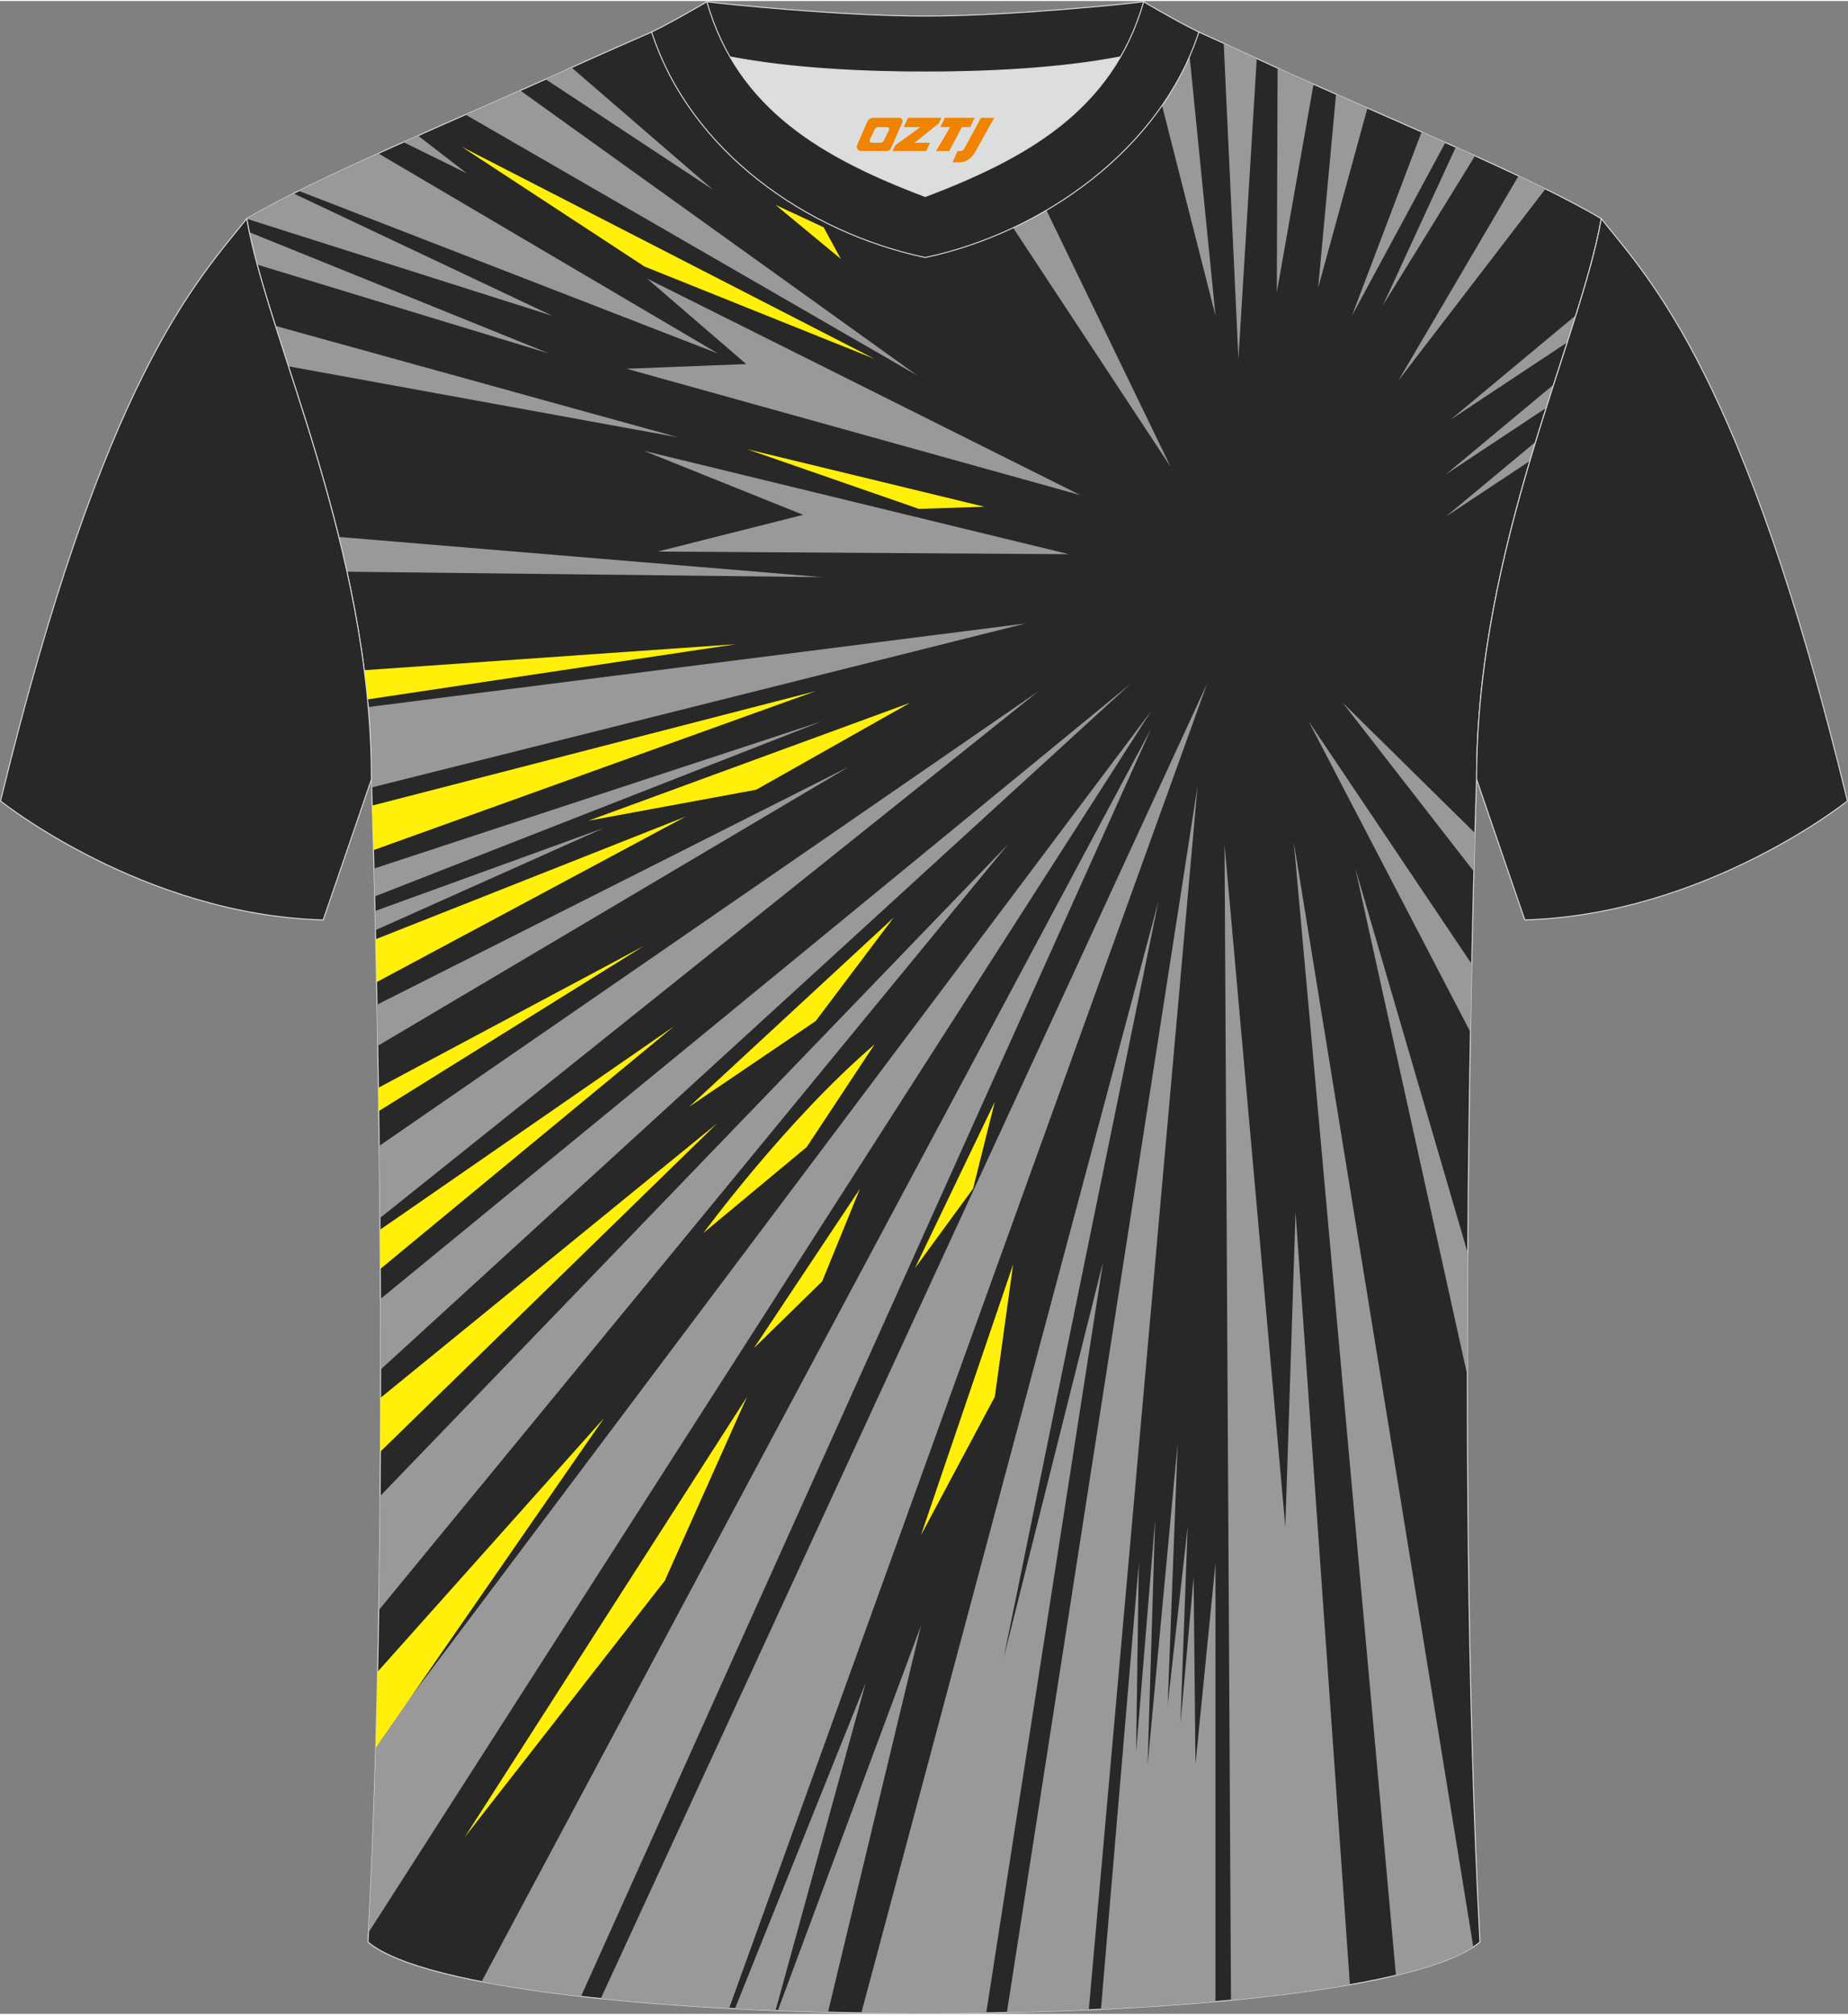 <?xml version="1.0" encoding="utf-8"?>
<!-- Generator: Adobe Illustrator 24.0.1, SVG Export Plug-In . SVG Version: 6.00 Build 0)  -->
<svg xmlns="http://www.w3.org/2000/svg" xmlns:xlink="http://www.w3.org/1999/xlink" version="1.1" id="图层_1" x="0px" y="0px" width="378px" height="412px" viewBox="0 0 377.89 411.46" enable-background="new 0 0 377.89 411.46" xml:space="preserve">
<rect x="0" y="0" width="377.89" height="411.46" fill="#808080" stroke="none"/>
<g>
	
		<path fill-rule="evenodd" clip-rule="evenodd" fill="#282828" stroke="#DCDDDD" stroke-width="0.2" stroke-miterlimit="22.926" d="   M75.25,396.78c5.36-101,0.7-237.68,0.7-237.68c0-47.62-21.24-89.93-25.5-114.6c13.63-8.23,45.28-21.25,67.14-31.23   c5.55-2.52,11.68-5.18,15.66-6.93c17.52-0.32,25.34,1.25,55.54,1.25h0.31c30.2,0,38.53-1.57,56.04-1.25   c3.98,1.76,9.6,4.41,15.15,6.93c21.87,9.98,53.51,23,67.14,31.23c-4.27,24.67-25.5,66.98-25.5,114.6c0,0-4.66,136.67,0.7,237.68   C279.57,416.22,98.32,416.22,75.25,396.78z"/>
	<path fill-rule="evenodd" clip-rule="evenodd" fill="#999999" d="M239.38,95.22L181.6,7.56c2.25,0.02,4.64,0.03,7.19,0.03h0.31   c2.79,0,5.39-0.01,7.83-0.04L239.38,95.22z"/>
	<path fill-rule="evenodd" clip-rule="evenodd" fill="#999999" d="M233.81,6.39l14.75,57.97l-5.8-58.05   C239.56,6.28,236.65,6.32,233.81,6.39z"/>
	<path fill-rule="evenodd" clip-rule="evenodd" fill="#999999" d="M253.24,73.15l-3.01-64.49c2.12,0.97,4.41,2.04,6.76,3.12   L253.24,73.15z"/>
	<path fill-rule="evenodd" clip-rule="evenodd" fill="#999999" d="M261.09,59.55l0.16-45.84c2.36,1.07,4.82,2.18,7.35,3.3   L261.09,59.55z"/>
	<path fill-rule="evenodd" clip-rule="evenodd" fill="#999999" d="M269.54,58.64l3.66-39.58c2.11,0.93,4.26,1.88,6.42,2.83   L269.54,58.64z"/>
	<path fill-rule="evenodd" clip-rule="evenodd" fill="#999999" d="M276.44,64.36l14.26-37.6c1.63,0.72,3.25,1.44,4.86,2.16   L276.44,64.36z"/>
	<path fill-rule="evenodd" clip-rule="evenodd" fill="#999999" d="M282.79,62.2l14.9-32.33c1.32,0.59,2.63,1.18,3.93,1.77   L282.79,62.2z"/>
	<path fill-rule="evenodd" clip-rule="evenodd" fill="#999999" d="M285.95,77.58l24.56-41.82c1.91,0.9,3.76,1.79,5.51,2.65   L285.95,77.58z"/>
	<path fill-rule="evenodd" clip-rule="evenodd" fill="#999999" d="M296.6,85.59l25.64-21.35c-0.56,1.8-1.15,3.65-1.76,5.54   L296.6,85.59z"/>
	<path fill-rule="evenodd" clip-rule="evenodd" fill="#999999" d="M295.62,96.79l22.07-18.38c-0.5,1.57-1.01,3.16-1.53,4.77   L295.62,96.79z"/>
	<path fill-rule="evenodd" clip-rule="evenodd" fill="#999999" d="M295.62,105.42l18.39-15.31c-0.39,1.29-0.79,2.6-1.18,3.91   L295.62,105.42z"/>
	<polygon fill-rule="evenodd" clip-rule="evenodd" fill="#FFEF09" points="158.58,41.67 168.43,46.26 171.95,52.73  "/>
	<path fill-rule="evenodd" clip-rule="evenodd" fill="#999999" d="M145.81,38.58L116.88,13.6c-1.71,0.78-3.49,1.58-5.3,2.39   L145.81,38.58z"/>
	<path fill-rule="evenodd" clip-rule="evenodd" fill="#999999" d="M187.59,76.56L106.4,18.3c-3.64,1.61-7.4,3.27-11.19,4.93   L187.59,76.56z"/>
	<polygon fill-rule="evenodd" clip-rule="evenodd" fill="#999999" points="95.47,35.23 85.48,27.52 82.5,28.85  "/>
	<polygon fill-rule="evenodd" clip-rule="evenodd" fill="#FFEF09" points="94.38,29.77 178.83,73.15 131.8,54.28  "/>
	<polygon fill-rule="evenodd" clip-rule="evenodd" fill="#999999" points="132.31,56.73 220.91,101 128.13,75.17 152.59,74.21  "/>
	<path fill-rule="evenodd" clip-rule="evenodd" fill="#999999" d="M146.85,72.07L77.37,31.15c-5.89,2.66-11.45,5.25-16.29,7.65   L146.85,72.07z"/>
	<path fill-rule="evenodd" clip-rule="evenodd" fill="#999999" d="M112.98,64.36L60.01,39.33c-3.71,1.86-6.96,3.6-9.56,5.17v0.01   L112.98,64.36z"/>
	<path fill-rule="evenodd" clip-rule="evenodd" fill="#999999" d="M112.34,72.07L52.59,53.88c-0.62-2.31-1.16-4.52-1.6-6.62   L112.34,72.07z"/>
	<path fill-rule="evenodd" clip-rule="evenodd" fill="#999999" d="M138.63,89.18L58.98,74.67c-0.92-2.84-1.81-5.6-2.66-8.26   L138.63,89.18z"/>
	<polygon fill-rule="evenodd" clip-rule="evenodd" fill="#FFEF09" points="152.76,91.61 187.89,103.81 201.31,103.38  "/>
	<polygon fill-rule="evenodd" clip-rule="evenodd" fill="#999999" points="131.67,91.95 218.59,113.08 134.5,112.54 164.23,105.03     "/>
	<path fill-rule="evenodd" clip-rule="evenodd" fill="#999999" d="M168.13,117.77l-97.17-1.11c-0.53-2.4-1.09-4.77-1.67-7.11   L168.13,117.77z"/>
	<path fill-rule="evenodd" clip-rule="evenodd" fill="#FFEF09" d="M150.55,131.47l-76.06,5.32c0.25,1.98,0.47,3.97,0.66,5.97   L150.55,131.47z"/>
	<path fill-rule="evenodd" clip-rule="evenodd" fill="#999999" d="M75.29,144.32l134.41-17.08L76,160.76l-0.05-1.66   C75.95,154.11,75.72,149.18,75.29,144.32z"/>
	<path fill-rule="evenodd" clip-rule="evenodd" fill="#FFEF09" d="M76.12,164.46l90.68-23.39l-90.42,32.5   C76.28,169.86,76.19,166.8,76.12,164.46z"/>
	<path fill-rule="evenodd" clip-rule="evenodd" fill="#999999" d="M168.13,147.22l-91.65,30.12c0.05,1.79,0.09,3.69,0.14,5.7   L168.13,147.22z"/>
	<polygon fill-rule="evenodd" clip-rule="evenodd" fill="#FFEF09" points="120.31,167.56 186.11,143.45 154.62,161.23  "/>
	<polygon fill-rule="evenodd" clip-rule="evenodd" fill="#999999" points="123.54,169.02 76.78,189.93 76.69,186.02  "/>
	<path fill-rule="evenodd" clip-rule="evenodd" fill="#FFEF09" d="M140.22,166.71l-63.21,33.85c-0.06-3.07-0.12-5.99-0.18-8.78   L140.22,166.71z"/>
	<path fill-rule="evenodd" clip-rule="evenodd" fill="#999999" d="M173.54,156.55l-96.3,57.03c-0.05-2.89-0.1-5.7-0.15-8.41   L173.54,156.55z"/>
	<polygon fill-rule="evenodd" clip-rule="evenodd" fill="#FFEF09" points="131.67,193.16 77.45,226.92 77.38,222.14  "/>
	<path fill-rule="evenodd" clip-rule="evenodd" fill="#999999" d="M212.37,141.07L77.69,248.78c-0.04-5.05-0.09-9.97-0.15-14.74   L212.37,141.07z"/>
	<path fill-rule="evenodd" clip-rule="evenodd" fill="#FFEF09" d="M137.83,209.58l-60.07,49.61c-0.02-2.71-0.03-5.38-0.05-8.02   L137.83,209.58z"/>
	<path fill-rule="evenodd" clip-rule="evenodd" fill="#999999" d="M231.29,139.48L77.83,279.75c0-4.88-0.01-9.69-0.03-14.43   L231.29,139.48z"/>
	<polygon fill-rule="evenodd" clip-rule="evenodd" fill="#FFEF09" points="140.92,226.04 166.8,208.51 182.74,187.36  "/>
	<path fill-rule="evenodd" clip-rule="evenodd" fill="#FFEF09" d="M146.67,229.4l-68.88,67.12c0.02-3.69,0.03-7.36,0.03-11   L146.67,229.4z"/>
	<path fill-rule="evenodd" clip-rule="evenodd" fill="#FFEF09" d="M143.87,251.81c0,0,16.87-23.02,34.96-38.52l-13.86,20.97   L143.87,251.81z"/>
	<path fill-rule="evenodd" clip-rule="evenodd" fill="#999999" d="M206.1,172.41L77.46,328.92c0.13-7.8,0.22-15.59,0.28-23.31   L206.1,172.41z"/>
	<path fill-rule="evenodd" clip-rule="evenodd" fill="#999999" d="M235.4,145.15L76.86,356.2c-0.37,13.19-0.86,26.17-1.51,38.64   L235.4,145.15z"/>
	<path fill-rule="evenodd" clip-rule="evenodd" fill="#FFEF09" d="M123.54,289.64l-46.32,51.88c-0.11,5.21-0.24,10.4-0.39,15.56   L123.54,289.64z"/>
	<polygon fill-rule="evenodd" clip-rule="evenodd" fill="#FFEF09" points="152.76,285.31 94.99,375.39 135.95,322.91  "/>
	<polygon fill-rule="evenodd" clip-rule="evenodd" fill="#FFEF09" points="175.86,242.77 154.16,275.38 168.13,261.72  "/>
	<path fill-rule="evenodd" clip-rule="evenodd" fill="#999999" d="M235.4,148.72L98.47,404.87c6.01,1.16,12.86,2.17,20.34,3.02   L235.4,148.72z"/>
	<polygon fill-rule="evenodd" clip-rule="evenodd" fill="#FFEF09" points="203.43,224.99 187.07,259.07 198.98,242.77  "/>
	<path fill-rule="evenodd" clip-rule="evenodd" fill="#999999" d="M246.86,139.48L122.85,408.33c8.18,0.85,17.02,1.51,26.24,2.01   L246.86,139.48z"/>
	<polygon fill-rule="evenodd" clip-rule="evenodd" fill="#FFEF09" points="207.17,258.27 188.32,313.62 203.43,285.31  "/>
	<path fill-rule="evenodd" clip-rule="evenodd" fill="#999999" d="M177.03,343.78l-26.74,66.62c2.74,0.14,5.51,0.26,8.3,0.37   L177.03,343.78z"/>
	<path fill-rule="evenodd" clip-rule="evenodd" fill="#999999" d="M188.32,332.11l-29.27,78.68c3.39,0.13,6.81,0.24,10.26,0.33   L188.32,332.11z"/>
	<path fill-rule="evenodd" clip-rule="evenodd" fill="#999999" d="M236.89,184l-60.76,227.26c8.48,0.14,17.06,0.14,25.54,0   l23.89-153.49l-20.33,80.96L236.89,184z"/>
	<path fill-rule="evenodd" clip-rule="evenodd" fill="#999999" d="M244.88,160.51l-38.99,250.67c5.65-0.12,11.26-0.3,16.75-0.54   L244.88,160.51z"/>
	<path fill-rule="evenodd" clip-rule="evenodd" fill="#999999" d="M232.87,319.32l-7.74,91.2c8.13-0.39,16-0.91,23.42-1.57v-89.63   l-4.09,41.05l-0.38-38.19l-2.7,30.06l1.48-40.37l-4.08,36.36l2.04-53.46l-6.15,65.74l1.54-50.07l-3.89,47.49L232.87,319.32z"/>
	<path fill-rule="evenodd" clip-rule="evenodd" fill="#999999" d="M250.4,172.41l1.32,236.25c8.93-0.85,17.14-1.91,24.32-3.17   l-11.12-157.94l-2.09,64.33L250.4,172.41z"/>
	<path fill-rule="evenodd" clip-rule="evenodd" fill="#999999" d="M264.56,171.94l20.89,231.64c7.03-1.67,12.48-3.6,15.82-5.8   L264.56,171.94z"/>
	<path fill-rule="evenodd" clip-rule="evenodd" fill="#999999" d="M277.12,177.22l22.93,103.75c0-8.56,0.03-16.94,0.08-25.04   L277.12,177.22z"/>
	<path fill-rule="evenodd" clip-rule="evenodd" fill="#999999" d="M267.59,147.22l33.09,63.55c0.09-4.91,0.18-9.56,0.27-13.91   L267.59,147.22z"/>
	<path fill-rule="evenodd" clip-rule="evenodd" fill="#999999" d="M274.57,143.45l26.82,34.5c0.08-2.94,0.15-5.58,0.21-7.88   L274.57,143.45z"/>
	
		<path fill-rule="evenodd" clip-rule="evenodd" fill="#282828" stroke="#DCDDDD" stroke-width="0.2" stroke-miterlimit="22.926" d="   M327.44,44.5c10.2,12.75,29.25,32.3,50.34,119.02c0,0-29.08,23.29-65.98,24.31c0,0-7.14-20.75-9.86-28.74   C301.94,111.49,323.17,69.17,327.44,44.5z"/>
	<path fill-rule="evenodd" clip-rule="evenodd" fill="#DCDDDD" d="M149.28,11.42c8.45,14.62,23.39,22.27,39.92,28.55   c16.55-6.29,31.48-13.92,39.92-28.56c-8.65,1.66-21.45,3.09-39.92,3.09C170.73,14.51,157.93,13.08,149.28,11.42z"/>
	
		<path fill-rule="evenodd" clip-rule="evenodd" fill="#282828" stroke="#DCDDDD" stroke-width="0.2" stroke-miterlimit="22.926" d="   M189.2,3.08c-17.28,0-41.78-2.53-44.66-2.93c0,0-5.53,4.46-11.29,6.19c0,0,11.78,8.17,55.95,8.17s55.95-8.17,55.95-8.17   c-5.76-1.72-11.29-6.19-11.29-6.19C230.97,0.55,206.48,3.08,189.2,3.08z"/>
	
		<path fill-rule="evenodd" clip-rule="evenodd" fill="#282828" stroke="#DCDDDD" stroke-width="0.2" stroke-miterlimit="22.926" d="   M189.2,52.43c23.96-5.08,48.15-22.11,55.95-46.09c-4.43-2.13-11.29-6.19-11.29-6.19c-6.4,22.33-24.3,32.08-44.66,39.82   c-20.33-7.73-38.27-17.52-44.66-39.82c0,0-6.86,4.05-11.29,6.19C141.16,30.69,164.85,47.27,189.2,52.43z"/>
	
	
		<path fill-rule="evenodd" clip-rule="evenodd" fill="#282828" stroke="#DCDDDD" stroke-width="0.2" stroke-miterlimit="22.926" d="   M50.45,44.5C40.25,57.26,21.2,76.81,0.11,163.53c0,0,29.08,23.29,65.98,24.31c0,0,7.14-20.75,9.86-28.74   C75.95,111.49,54.72,69.17,50.45,44.5z"/>
</g>
<g>
	<path fill="#F08300" d="M200.6,23.87l-3.4,6.3c-0.2,0.3-0.5,0.5-0.8,0.5h-0.6l-1,2.3h1.2c2,0.1,3.2-1.5,3.9-3L203.3,23.87h-2.5L200.6,23.87z"/>
	<polygon fill="#F08300" points="193.4,23.87 ,199.3,23.87 ,198.4,25.77 ,196.7,25.77 ,194.1,30.67 ,191.4,30.67 ,194.3,25.77 ,192.3,25.77 ,193.2,23.87"/>
	<polygon fill="#F08300" points="187.4,28.97 ,186.9,28.97 ,187.4,28.67 ,192,24.97 ,192.5,23.87 ,185.7,23.87 ,185.4,24.47 ,184.8,25.77 ,187.6,25.77 ,188.2,25.77 ,183.1,29.47    ,182.5,30.67 ,189.1,30.67 ,189.4,30.67 ,190.2,28.97"/>
	<path fill="#F08300" d="M183.9,23.87H178.6C178.1,23.87,177.6,24.17,177.4,24.57L175.3,29.37C175,29.97,175.4,30.67,176.1,30.67h5.2c0.4,0,0.7-0.2,0.9-0.6L184.5,24.87C184.7,24.37,184.4,23.87,183.9,23.87z M181.8,26.37L180.7,28.57C180.5,28.87,180.2,28.97,180.1,28.97l-1.8,0C178.1,28.97,177.7,28.87,177.9,28.27l1-2.1c0.1-0.3,0.4-0.4,0.7-0.4h1.9   C181.7,25.77,181.9,26.07,181.8,26.37z"/>
</g>
</svg>